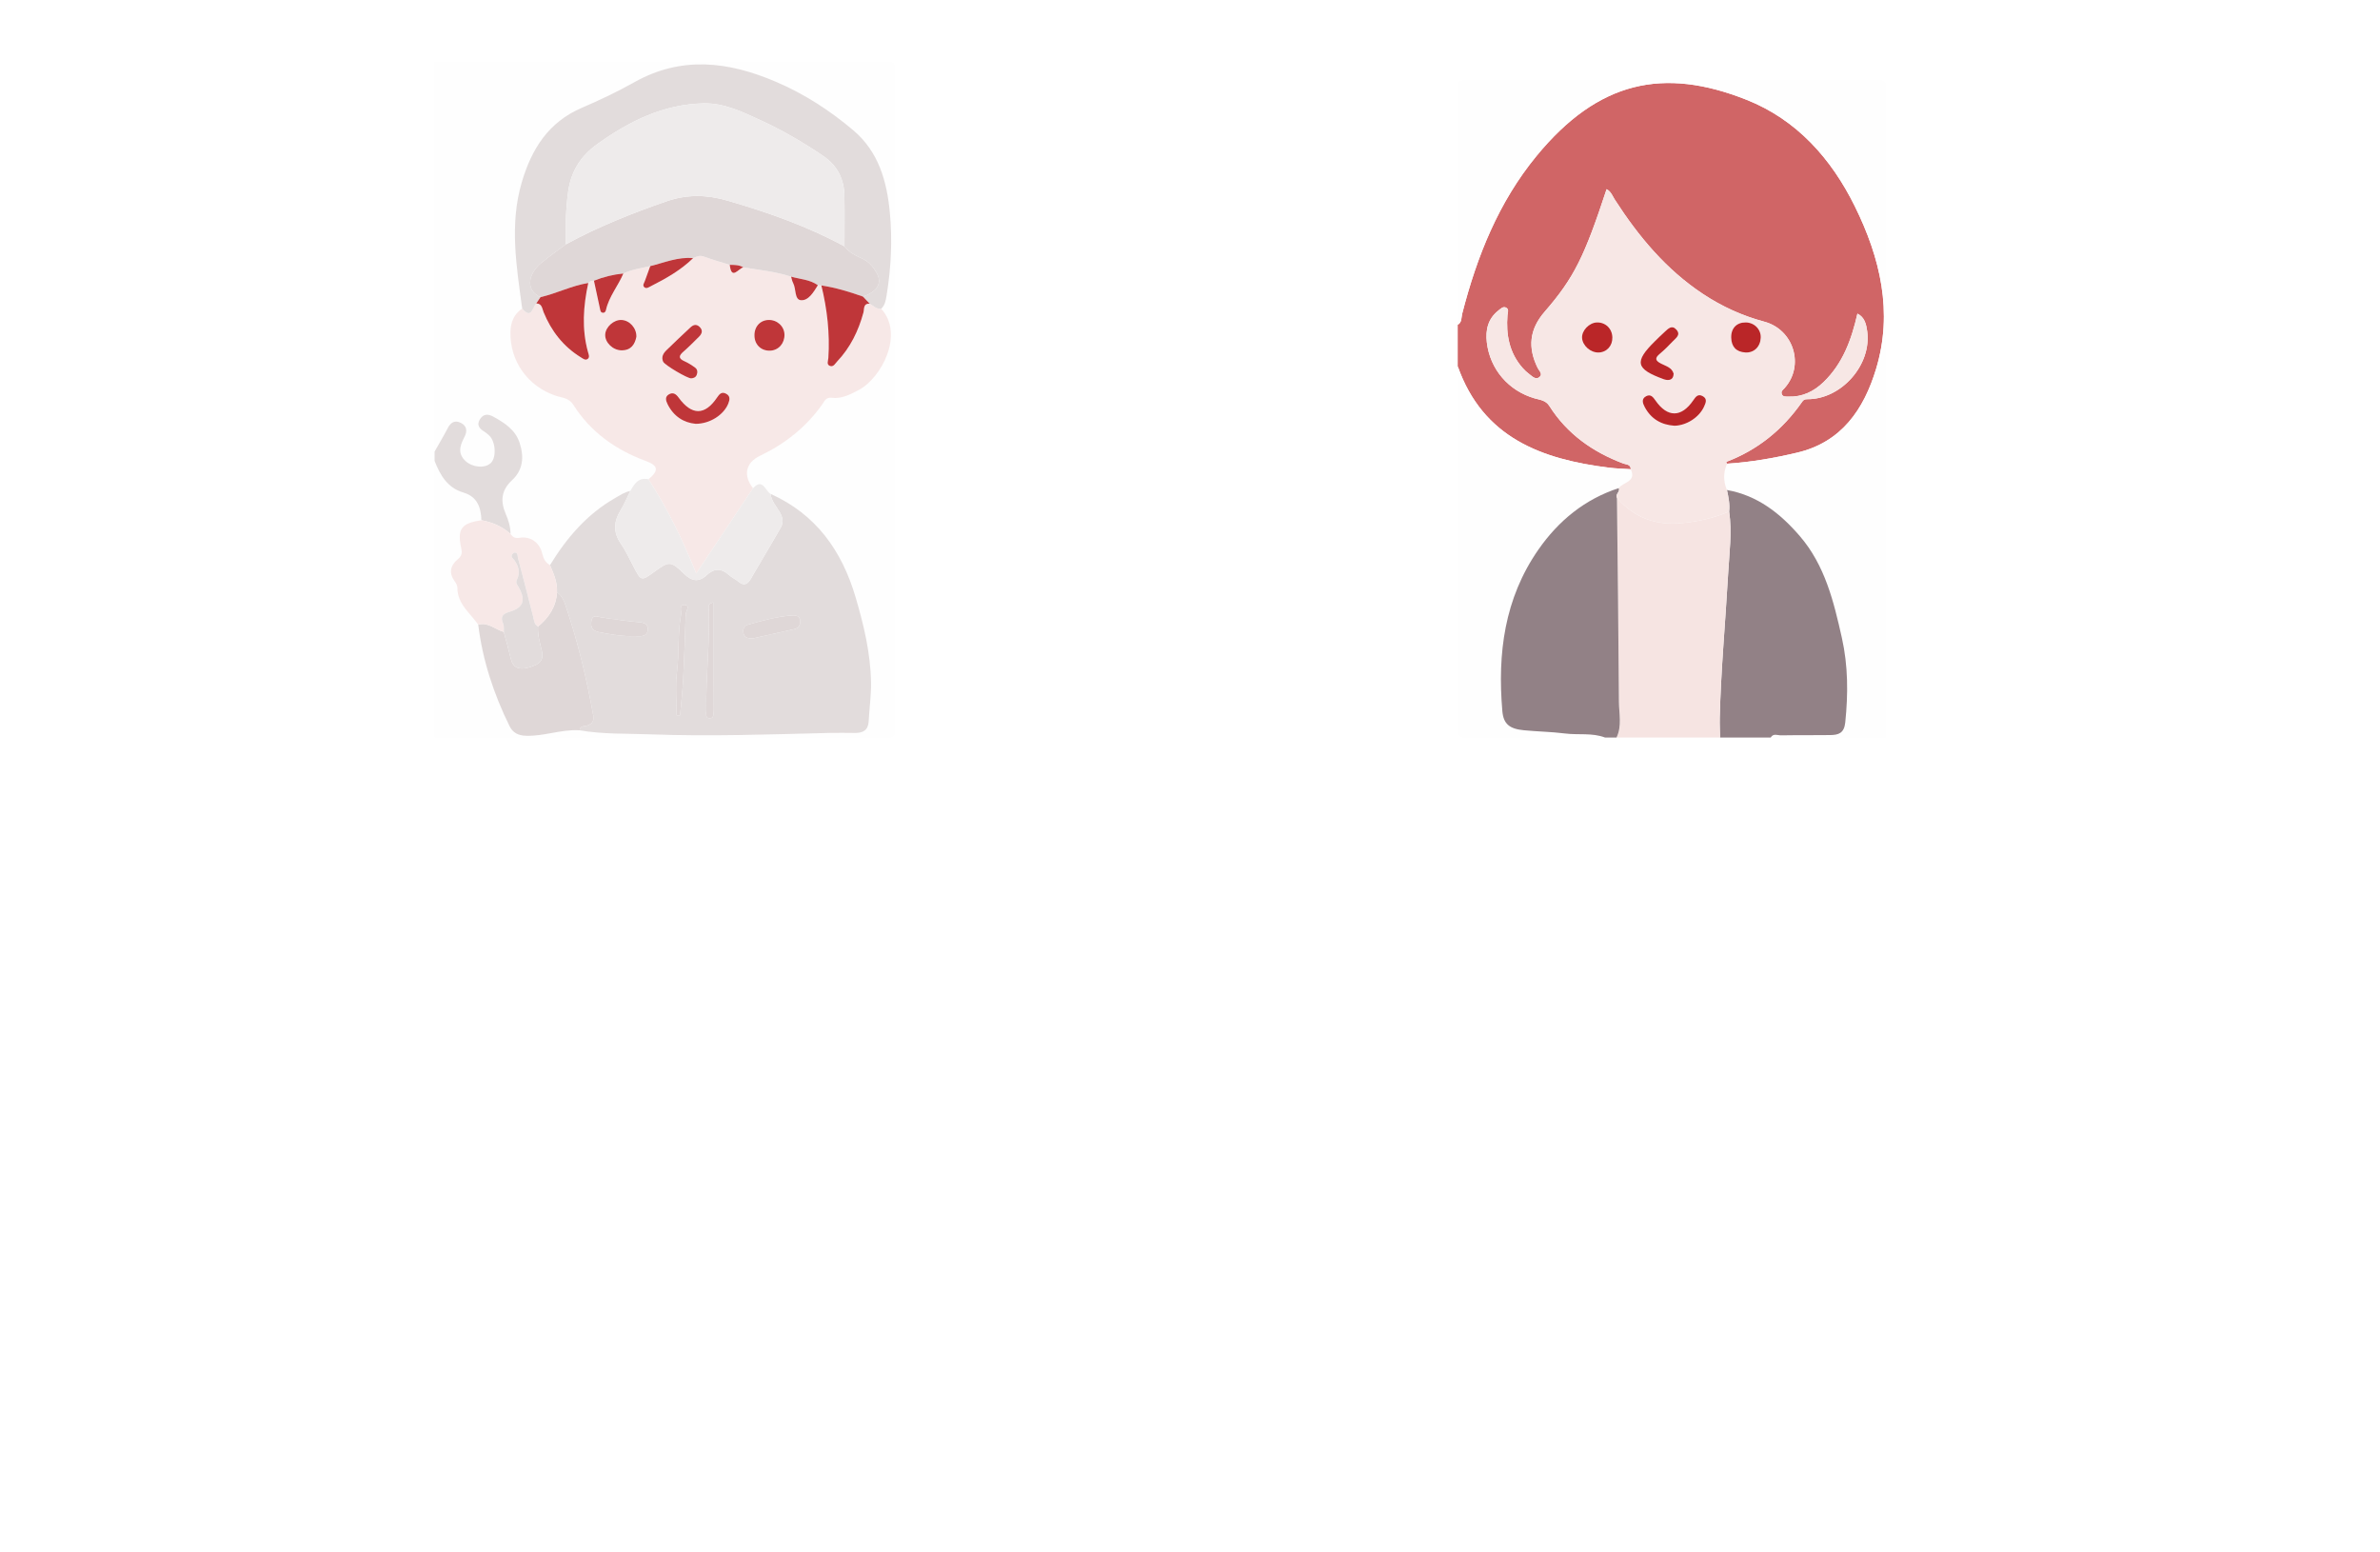 <?xml version="1.0" encoding="UTF-8"?> <svg xmlns="http://www.w3.org/2000/svg" id="_レイヤー_2" width="460" height="299.974" viewBox="0 0 460 299.974"><defs><style>.cls-1{fill:#dfd7d7;}.cls-2{fill:#928186;}.cls-3{fill:#eeebeb;}.cls-4{fill:#f6e4e2;}.cls-5{fill:#e2dcdc;}.cls-6{fill:#f7e7e5;}.cls-7{fill:#bf3639;}.cls-8{fill:#fff;}.cls-9{fill:#f7e8e7;}.cls-10{fill:#fefefe;}.cls-11{fill:#d06566;}.cls-12{fill:#ba2628;}</style></defs><g id="_レイヤー_1-2"><rect class="cls-8" width="460" height="299.974"></rect><g id="NF0Yzi"><path class="cls-11" d="M281.751,70.786v-8.021c.84-.488.67-1.408.858-2.143,2.846-11.089,7.04-21.576,14.376-30.495,11.925-14.499,24.544-17.212,40.595-10.838,9.7,3.852,16.374,11.371,20.931,20.606,4.905,9.942,7.416,20.428,4.09,31.41-2.35,7.761-6.641,14.129-15.219,16.161-4.464,1.058-8.985,1.846-13.576,2.142-.047-.057-.114-.108-.135-.174-.018-.059-.004-.184.027-.196,6.054-2.314,10.856-6.213,14.561-11.51.236-.338.424-.589,1.014-.584,6.597.065,12.514-6.631,11.612-13.144-.183-1.318-.487-2.716-1.889-3.39-1.148,5.027-2.827,9.648-6.556,13.237-1.88,1.809-4.105,2.893-6.787,2.797-.497-.018-1.104.106-1.298-.557-.148-.507.278-.769.575-1.102,3.884-4.353,1.756-11.297-3.927-12.818-4.254-1.139-8.203-2.938-11.876-5.372-7.124-4.721-12.444-11.119-17.024-18.223-.446-.692-.722-1.571-1.586-2.012-4.277,12.982-6.242,17.08-11.974,23.684-2.971,3.423-3.284,6.944-1.341,10.877.264.534,1.059,1.174.325,1.756-.726.576-1.374-.154-1.947-.576-.474-.349-.912-.763-1.302-1.206-2.575-2.927-3.211-6.419-2.918-10.177.039-.497.333-1.113-.205-1.437-.622-.375-1.116.188-1.551.527-2.021,1.58-2.518,3.755-2.233,6.171.614,5.195,4.209,9.359,9.262,10.81,1.033.297,2.117.354,2.827,1.473,3.433,5.402,8.378,8.888,14.296,11.115.547.206,1.425.129,1.43,1.1-1.402-.096-2.812-.127-4.205-.3-13.019-1.618-24.359-5.769-29.232-19.593Z"></path><path class="cls-10" d="M333.806,89.607c4.591-.296,9.112-1.085,13.576-2.142,8.578-2.032,12.869-8.4,15.219-16.161,3.326-10.982.815-21.468-4.09-31.41-4.557-9.235-11.231-16.754-20.931-20.606-16.051-6.374-28.67-3.661-40.595,10.838-7.336,8.919-11.53,19.406-14.376,30.495-.189.735-.018,1.655-.858,2.143,0-15.212.015-30.425-.028-45.637-.003-1.223.114-1.644,1.546-1.641,26.591.061,53.181.056,79.772.01,1.249-.002,1.471.272,1.47,1.49-.039,41.846-.033,83.693-.033,125.539h-22.238c.5-.866,1.324-.41,1.982-.422,3.177-.057,6.355-.002,9.532-.053,1.56-.025,2.672-.34,2.89-2.434.573-5.501.558-10.959-.65-16.342-1.571-7.004-3.26-14.015-8.116-19.659-3.783-4.397-8.183-7.879-14.1-8.921-.712-1.699-.731-3.395.027-5.087Z"></path><path class="cls-10" d="M281.751,70.786c4.873,13.824,16.213,17.975,29.232,19.593,1.393.173,2.803.203,4.205.3,1.15,2.436-1.471,2.472-2.31,3.642-6.576,2.149-11.654,6.3-15.558,11.915-6.552,9.424-7.909,20.061-6.952,31.172.215,2.499,1.373,3.441,4.16,3.712,2.646.258,5.318.288,7.953.624,2.574.328,5.229-.172,7.734.783-8.876,0-17.752-.067-26.626.057-1.739.024-1.875-.524-1.872-1.995.046-23.268.033-46.535.033-69.803Z"></path><path class="cls-2" d="M333.779,94.694c5.917,1.042,10.317,4.524,14.1,8.921,4.856,5.644,6.545,12.656,8.116,19.659,1.207,5.383,1.222,10.841.65,16.342-.218,2.095-1.33,2.409-2.89,2.434-3.177.052-6.355-.004-9.532.053-.658.012-1.482-.444-1.982.422h-9.785c-.025-1.259-.098-2.519-.067-3.777.226-9.331,1.105-18.623,1.626-27.937.223-3.984.785-7.964.19-11.961.158-1.416-.128-2.787-.424-4.156Z"></path><path class="cls-4" d="M334.204,98.85c.594,3.997.032,7.978-.19,11.961-.521,9.314-1.4,18.607-1.626,27.937-.03,1.258.042,2.518.067,3.777h-20.014c1.074-2.256.472-4.644.459-6.961-.075-13.124-.243-26.248-.379-39.372,3.284,3.861,7.492,5.363,12.468,4.902,3.182-.295,6.271-.975,9.216-2.245Z"></path><path class="cls-2" d="M312.52,96.193c.136,13.124.304,26.247.379,39.372.013,2.317.616,4.705-.459,6.961h-2.224c-2.505-.955-5.16-.455-7.734-.783-2.635-.336-5.306-.366-7.953-.624-2.787-.271-3.945-1.213-4.16-3.712-.957-11.112.4-21.748,6.952-31.172,3.904-5.615,8.981-9.766,15.558-11.915.333.712-.735,1.153-.359,1.873Z"></path><path class="cls-6" d="M312.52,96.193c-.376-.72.693-1.161.359-1.873.839-1.17,3.46-1.206,2.309-3.642-.005-.971-.882-.894-1.43-1.1-5.918-2.227-10.863-5.713-14.296-11.115-.711-1.119-1.794-1.176-2.827-1.473-5.054-1.451-8.648-5.614-9.262-10.81-.285-2.415.212-4.591,2.233-6.171.435-.34.928-.902,1.551-.527.538.324.244.94.205,1.437-.293,3.758.343,7.25,2.918,10.177.389.443.828.857,1.302,1.206.573.422,1.221,1.152,1.947.576.734-.583-.062-1.222-.325-1.756-1.943-3.933-1.63-7.453,1.341-10.877,5.732-6.605,7.697-10.702,11.974-23.684.863.441,1.139,1.319,1.586,2.012,4.579,7.104,9.9,13.502,17.024,18.223,3.674,2.434,7.622,4.233,11.876,5.372,5.683,1.521,7.811,8.465,3.927,12.818-.297.333-.724.595-.575,1.102.194.663.802.539,1.298.557,2.682.095,4.907-.988,6.787-2.797,3.73-3.589,5.409-8.21,6.556-13.237,1.403.674,1.707,2.071,1.889,3.39.902,6.513-5.015,13.209-11.612,13.144-.59-.006-.778.246-1.014.584-3.705,5.297-8.507,9.196-14.561,11.51-.032.012-.046.137-.027.196.02.066.088.117.135.174-.758,1.692-.739,3.388-.027,5.087.297,1.369.583,2.74.425,4.156-2.945,1.27-6.034,1.95-9.216,2.244-4.976.461-9.184-1.041-12.468-4.902ZM323.638,82.275c2.32-.042,4.761-1.611,5.703-3.662.353-.768.723-1.571-.31-2.089-.877-.44-1.303.167-1.757.831-2.306,3.369-4.998,3.377-7.325.016-.468-.676-.931-1.247-1.778-.808-1.016.527-.646,1.42-.274,2.119,1.215,2.279,3.185,3.425,5.741,3.594ZM323.479,72.218c-.323-1.203-1.518-1.474-2.454-1.962-1.124-.586-1.204-1.064-.229-1.878.906-.756,1.739-1.604,2.556-2.459.579-.606,1.548-1.212.664-2.208-.871-.982-1.581-.205-2.239.394-.656.597-1.292,1.216-1.922,1.839-4.04,3.993-3.726,5.361,1.696,7.335.331.12.725.19,1.065.132.579-.099.836-.542.863-1.193ZM337.412,62.309c-1.746-.021-2.857,1.117-2.81,2.948.045,1.745.965,2.741,2.713,2.854,1.69.109,2.913-1.087,2.995-2.844.075-1.607-1.23-2.939-2.898-2.959ZM308.981,68.12c1.565-.046,2.693-1.288,2.653-2.918-.042-1.688-1.307-2.924-2.964-2.892-1.514.028-3.002,1.586-2.893,3.027.113,1.49,1.654,2.829,3.203,2.783Z"></path><path class="cls-12" d="M323.638,82.274c-2.556-.168-4.526-1.315-5.741-3.594-.372-.699-.742-1.592.274-2.119.847-.439,1.31.132,1.778.808,2.327,3.361,5.019,3.354,7.325-.016.455-.664.88-1.271,1.757-.831,1.033.518.662,1.321.31,2.089-.942,2.051-3.383,3.62-5.703,3.662Z"></path><path class="cls-12" d="M323.479,72.218c-.027.651-.284,1.094-.863,1.193-.339.058-.734-.012-1.065-.132-5.422-1.974-5.736-3.342-1.696-7.335.631-.623,1.267-1.242,1.922-1.839.657-.598,1.368-1.376,2.239-.394.883.996-.085,1.602-.664,2.208-.816.855-1.65,1.703-2.556,2.459-.975.814-.895,1.292.229,1.878.936.488,2.131.758,2.454,1.962Z"></path><path class="cls-12" d="M337.412,62.309c1.668.02,2.973,1.351,2.898,2.959-.082,1.756-1.305,2.953-2.995,2.844-1.748-.113-2.668-1.109-2.713-2.854-.048-1.831,1.064-2.969,2.81-2.948Z"></path><path class="cls-12" d="M308.981,68.12c-1.549.046-3.09-1.293-3.203-2.783-.109-1.441,1.379-2.999,2.893-3.027,1.657-.031,2.922,1.204,2.964,2.892.04,1.63-1.089,2.871-2.653,2.918Z"></path></g><g id="RDAK6B"><path class="cls-10" d="M83.993,87.274c0-25.108,0-50.216,0-75.324,29.078,0,58.156.015,87.234-.043,1.524-.003,1.825.3,1.823,1.826-.053,42.342-.053,84.683,0,127.025.002,1.526-.299,1.829-1.823,1.826-29.078-.058-58.156-.043-87.234-.043,0-17.828,0-35.656,0-53.484,1.06,2.748,2.497,5.212,5.526,6.11,2.761.818,3.428,2.872,3.525,5.37-3.894.568-4.732,1.69-3.884,5.485.213.953.018,1.473-.705,2.078-1.456,1.219-1.736,2.675-.537,4.296.25.338.482.793.483,1.194.003,3.147,2.464,4.875,4.03,7.117.839,6.895,2.989,13.386,6.043,19.595.652,1.326,1.705,1.841,3.218,1.887,3.502.106,6.832-1.292,10.332-1.06,4.542.786,9.149.611,13.721.782,11.545.43,23.093.009,34.639-.276,1.627-.04,3.256,0,4.885.006,1.525.006,2.54-.524,2.625-2.255.124-2.51.502-5.02.457-7.524-.102-5.665-1.409-11.135-3.015-16.546-2.661-8.963-7.668-15.955-16.404-19.876-1.053-.602-1.484-3.134-3.387-1.093-1.962-2.493-1.434-4.932,1.352-6.269,4.81-2.308,8.886-5.502,11.993-9.892.431-.608.738-1.467,1.825-1.32,1.936.262,3.61-.647,5.223-1.485,4.426-2.299,8.883-10.824,4.371-15.718.766-.71.902-1.684,1.056-2.63.863-5.297,1.127-10.64.62-15.97-.573-6.022-2.156-11.715-7.024-15.851-4.542-3.858-9.503-7.062-15.005-9.413-9.134-3.903-18.204-5.043-27.34.081-3.289,1.844-6.715,3.475-10.181,4.964-6.422,2.759-9.677,7.912-11.576,14.338-2.418,8.181-1.033,16.296.068,24.437-1.604,1.095-2.235,2.66-2.271,4.555-.107,5.626,3.339,10.462,8.721,12.291,1.201.408,2.557.383,3.413,1.734,3.372,5.323,8.244,8.761,14.099,10.909,2.361.866,2.466,1.855.44,3.514-1.933-.437-2.723.908-3.509,2.26-1.121.201-2.035.85-2.992,1.399-5.415,3.102-9.31,7.683-12.527,12.923-.884-.49-1.267-1.222-1.504-2.237-.495-2.118-2.256-3.389-4.369-3.042-.94.154-1.314-.156-1.76-.737.014-1.364-.406-2.662-.92-3.864-1.078-2.52-.872-4.594,1.234-6.546,2.128-1.972,2.318-4.495,1.451-7.179-.825-2.554-2.872-3.838-5.025-5.049-1.055-.593-1.996-.621-2.673.511-.659,1.101-.062,1.791.869,2.347.315.188.591.446.872.686,1.302,1.115,1.533,4.233.402,5.362-1.188,1.186-3.842.836-5.132-.585-1.407-1.551-.684-3.024.049-4.498.559-1.124.408-2.066-.702-2.642-1.113-.578-1.948-.16-2.535.965-.808,1.551-1.708,3.054-2.568,4.578Z"></path><path class="cls-5" d="M83.993,87.274c.86-1.524,1.759-3.027,2.568-4.578.587-1.125,1.422-1.543,2.535-.965,1.11.576,1.26,1.518.702,2.642-.733,1.474-1.456,2.947-.049,4.498,1.29,1.421,3.943,1.772,5.132.585,1.131-1.129.899-4.248-.402-5.362-.281-.241-.557-.498-.872-.686-.931-.556-1.528-1.246-.869-2.347.678-1.132,1.618-1.104,2.673-.511,2.153,1.211,4.2,2.495,5.025,5.049.867,2.684.677,5.207-1.451,7.179-2.106,1.952-2.312,4.026-1.234,6.546.514,1.202.934,2.5.919,3.865-1.604-1.46-3.514-2.269-5.625-2.653-.098-2.498-.765-4.551-3.526-5.369-3.029-.898-4.466-3.362-5.526-6.11,0-.594,0-1.189,0-1.783Z"></path><path class="cls-9" d="M170.309,59.664c4.513,4.894.055,13.419-4.371,15.718-1.613.838-3.287,1.747-5.223,1.485-1.087-.147-1.394.712-1.825,1.32-3.107,4.39-7.183,7.584-11.993,9.892-2.786,1.337-3.314,3.776-1.353,6.269-3.571,5.358-7.141,10.715-10.976,16.472-2.704-6.662-5.598-12.625-9.238-18.197,2.027-1.659,1.921-2.648-.44-3.514-5.855-2.148-10.727-5.586-14.099-10.909-.856-1.351-2.212-1.326-3.413-1.734-5.382-1.829-8.829-6.665-8.721-12.291.036-1.896.668-3.46,2.271-4.555,1.809,2.173,1.978-.201,2.722-.983,1.124.024,1.128.99,1.421,1.704,1.498,3.654,3.81,6.629,7.2,8.715.435.267.907.677,1.377.259.357-.318.124-.837.007-1.259-1.238-4.462-.921-8.917.047-13.37.285-.346.675-.428,1.094-.437.385,1.795.762,3.592,1.161,5.383.075.335.084.773.577.811.364.028.524-.26.586-.537.58-2.611,2.351-4.649,3.361-7.051,1.648-.787,3.447-1.023,5.2-1.427-.351.963-.703,1.926-1.051,2.89-.142.395-.511.84-.083,1.2.392.33.814.011,1.207-.189,2.946-1.497,5.817-3.106,8.209-5.441.66-.302,1.26-.604,2.073-.303,1.642.607,3.337,1.072,5.009,1.595.334,3.064,1.68.689,2.621.489,3.096.51,6.231.814,9.235,1.798.129.415.195.863.398,1.238.601,1.112.223,3.21,1.504,3.31,1.478.115,2.448-1.584,3.271-2.893.225.014.45.028.675.042,1.129,4.609,1.655,9.273,1.349,14.023-.034.528-.423,1.283.338,1.542.667.226.995-.484,1.382-.894,2.542-2.685,4.097-5.894,5.063-9.438.179-.657-.083-1.789,1.218-1.703.711.383,1.278,1.092,2.21.973ZM134.454,81.903c2.8.005,5.454-1.768,6.314-3.924.308-.772.397-1.462-.44-1.9-.849-.444-1.281.061-1.751.758-2.342,3.472-4.885,3.471-7.409.001-.511-.702-1.066-1.076-1.842-.657-.853.46-.649,1.223-.301,1.923,1.189,2.394,3.166,3.596,5.429,3.798ZM133.594,73.115c.47-.033.871-.197,1.06-.661.214-.526.16-1.072-.295-1.406-.648-.476-1.34-.922-2.073-1.245-1.22-.539-1.082-1.075-.2-1.847,1.053-.921,2.043-1.917,3.034-2.906.6-.598.77-1.265.059-1.916-.628-.574-1.216-.357-1.755.152-1.555,1.466-3.126,2.917-4.646,4.42-.586.58-1.009,1.298-.609,2.191.292.65,4.71,3.261,5.424,3.217ZM123,65.082c.046-1.691-1.298-3.16-2.851-3.249-1.496-.085-3.098,1.334-3.176,2.813-.081,1.528,1.485,3.047,3.153,3.057,1.84.01,2.578-1.139,2.875-2.62ZM151.62,64.629c-.048-1.599-1.445-2.858-3.105-2.798-1.653.06-2.775,1.366-2.695,3.135.078,1.709,1.348,2.872,3.053,2.796,1.618-.072,2.798-1.418,2.747-3.133Z"></path><path class="cls-5" d="M148.933,95.44c8.736,3.921,13.743,10.913,16.404,19.876,1.606,5.411,2.912,10.881,3.015,16.546.045,2.504-.333,5.014-.457,7.524-.085,1.731-1.1,2.261-2.625,2.255-1.628-.006-3.257-.046-4.885-.006-11.545.284-23.094.706-34.639.276-4.572-.17-9.178.005-13.721-.781.108-.965.945-.741,1.524-.935.905-.304,1.291-.917,1.123-1.866-1.259-7.084-2.937-14.066-5.213-20.891-.358-1.073-.741-2.263-1.805-2.966.095-1.896-.629-3.581-1.351-5.267,3.216-5.24,7.112-9.822,12.527-12.923.958-.548,1.871-1.198,2.992-1.399-.621,1.251-1.155,2.557-1.883,3.743-1.332,2.17-1.459,4.211.032,6.389.956,1.396,1.684,2.953,2.469,4.461,1.493,2.869,1.48,2.876,4.112.959,2.774-2.02,3.123-2.038,5.623.413,1.451,1.422,2.83,1.778,4.415.292,1.403-1.316,2.81-1.388,4.275-.045.539.495,1.247.802,1.811,1.274,1.062.888,1.772.637,2.433-.511,1.918-3.33,3.92-6.612,5.82-9.952.541-.952.355-1.943-.223-2.937-.659-1.133-1.625-2.131-1.773-3.527ZM145.611,123.353c2.464-.553,5.188-1.159,7.908-1.777.873-.198,1.201-.873,1.136-1.656-.069-.833-.761-1.038-1.476-.993-2.948.188-5.776.991-8.599,1.781-.829.232-1.089.976-.845,1.797.235.791.903.886,1.876.848ZM121.809,122.932c.518,0,1.037-.028,1.553.006,1.018.068,1.862-.23,1.848-1.364-.013-1.138-.895-1.262-1.882-1.351-2.336-.211-4.66-.563-6.984-.892-.835-.118-1.809-.721-2.05.728-.187,1.121.214,1.844,1.413,2.082,2.018.4,4.035.78,6.102.791ZM137.849,116.419c-.868.247-.887.568-.876.842.284,6.668-.583,13.309-.449,19.972.012.596-.297,1.599.679,1.567.933-.03.626-1.023.629-1.625.026-4.747.016-9.495.016-14.242,0-2.126,0-4.251,0-6.514ZM130.773,138.22c.221.01.442.02.663.031.209-2.372.487-4.739.611-7.115.216-4.134.345-8.274.488-12.411.022-.635.937-1.702-.17-1.818-1.225-.128-.612,1.199-.739,1.893-.669,3.642-.322,7.356-.784,11.03-.346,2.756-.068,5.591-.068,8.391Z"></path><path class="cls-5" d="M103.649,58.636c-.743.783-.913,3.157-2.721.984-1.1-8.141-2.486-16.256-.068-24.437,1.9-6.426,5.154-11.579,11.576-14.338,3.466-1.489,6.892-3.119,10.181-4.964,9.136-5.124,18.206-3.984,27.34-.081,5.502,2.351,10.463,5.555,15.005,9.413,4.868,4.135,6.451,9.829,7.024,15.851.507,5.33.244,10.673-.62,15.97-.154.947-.29,1.92-1.056,2.63-.932.12-1.499-.589-2.21-.973-.438-.459-.876-.919-1.314-1.379,2.814-.95,3.773-2.623,2.636-4.605-.674-1.175-1.509-2.166-2.795-2.747-1.27-.574-2.54-1.183-3.41-2.354,0-3.266.048-6.533-.016-9.798-.063-3.235-1.352-5.808-4.112-7.684-3.871-2.631-7.9-4.973-12.146-6.916-3.489-1.597-6.992-3.323-10.963-3.234-7.778.175-14.367,3.45-20.558,7.891-3.227,2.314-5.067,5.285-5.605,9.162-.47,3.386-.537,6.787-.462,10.196-1.522,1.144-3.078,2.248-4.56,3.442-2.993,2.412-3.121,5.526-.322,6.755-.274.405-.549.81-.823,1.215Z"></path><path class="cls-1" d="M107.654,114.471c1.065.703,1.448,1.893,1.805,2.966,2.276,6.825,3.955,13.808,5.213,20.891.169.949-.218,1.563-1.123,1.866-.579.194-1.416-.03-1.524.935-3.5-.231-6.83,1.166-10.332,1.06-1.513-.046-2.566-.561-3.218-1.887-3.054-6.209-5.204-12.7-6.043-19.596,1.93-.528,3.292.947,4.943,1.404.446,1.697.934,3.384,1.327,5.094.434,1.89,1.626,2.254,3.311,1.83,2.423-.611,3.148-1.486,2.679-3.403-.366-1.499-.804-2.978-.699-4.546,2.071-1.733,3.493-3.825,3.661-6.614Z"></path><path class="cls-3" d="M148.933,95.44c.148,1.396,1.114,2.394,1.773,3.527.578.994.765,1.986.223,2.937-1.9,3.34-3.902,6.622-5.82,9.952-.662,1.149-1.371,1.399-2.433.511-.564-.472-1.272-.779-1.811-1.274-1.465-1.343-2.872-1.271-4.275.045-1.585,1.486-2.964,1.131-4.415-.292-2.5-2.451-2.849-2.433-5.623-.413-2.632,1.917-2.618,1.91-4.112-.959-.785-1.508-1.513-3.065-2.469-4.461-1.491-2.178-1.364-4.219-.032-6.389.728-1.186,1.262-2.491,1.883-3.743.785-1.352,1.575-2.696,3.509-2.26,3.639,5.572,6.534,11.535,9.237,18.197,3.836-5.757,7.405-11.114,10.976-16.472,1.904-2.041,2.336.491,3.389,1.093Z"></path><path class="cls-9" d="M97.375,122.111c-1.651-.457-3.013-1.932-4.943-1.404-1.566-2.242-4.026-3.969-4.03-7.117,0-.401-.233-.857-.483-1.194-1.199-1.621-.919-3.077.537-4.296.723-.606.918-1.125.705-2.078-.848-3.795-.01-4.917,3.884-5.485,2.111.383,4.021,1.193,5.625,2.652.447.58.82.89,1.76.736,2.113-.346,3.875.924,4.369,3.042.237,1.015.62,1.747,1.504,2.237.722,1.686,1.446,3.371,1.351,5.267-.167,2.789-1.59,4.881-3.66,6.614-.754-.414-.763-1.188-.943-1.897-.963-3.792-1.935-7.582-2.941-11.363-.098-.369.039-.972-.574-1.048-.163-.02-.413.17-.527.331-.367.519.14.787.382,1.118.847,1.156,1.188,2.425.545,3.747-.352.724.081,1.074.357,1.578,1.351,2.468.865,3.894-1.824,4.675-1.453.421-1.755,1.028-1.205,2.352.186.449.083,1.018.112,1.533Z"></path><path class="cls-1" d="M163.216,47.606c.87,1.171,2.14,1.781,3.41,2.354,1.285.581,2.12,1.572,2.795,2.747,1.138,1.982.178,3.655-2.636,4.605-2.621-.933-5.277-1.735-8.036-2.151-.225-.014-.45-.028-.676-.041-1.545-1.114-3.428-1.165-5.172-1.656-3.004-.984-6.14-1.287-9.235-1.798-.813-.49-1.719-.477-2.621-.489-1.673-.523-3.367-.988-5.009-1.595-.813-.3-1.413,0-2.074.303-2.909-.284-5.552.866-8.283,1.541-1.753.404-3.552.64-5.2,1.427-1.962.191-3.856.659-5.685,1.394-.419.009-.809.091-1.094.439-3.196.506-6.095,2.018-9.229,2.735-2.799-1.229-2.671-4.343.322-6.755,1.482-1.195,3.038-2.298,4.56-3.443,6.242-3.405,12.809-6.016,19.523-8.337,3.963-1.37,7.791-1.261,11.712-.123,7.809,2.267,15.453,4.95,22.627,8.843Z"></path><path class="cls-7" d="M104.472,57.421c3.133-.718,6.032-2.229,9.229-2.735-.968,4.452-1.285,8.907-.047,13.369.117.421.351.941-.007,1.259-.471.418-.943.009-1.377-.259-3.39-2.086-5.702-5.061-7.2-8.715-.293-.714-.297-1.681-1.421-1.704.274-.405.549-.81.823-1.215Z"></path><path class="cls-7" d="M158.75,55.162c2.759.416,5.415,1.218,8.036,2.151.438.459.876.919,1.314,1.378-1.301-.086-1.038,1.046-1.217,1.703-.966,3.544-2.521,6.753-5.063,9.438-.388.409-.715,1.12-1.382.894-.762-.258-.372-1.014-.338-1.542.306-4.749-.22-9.414-1.349-14.023Z"></path><path class="cls-7" d="M134.454,81.903c-2.263-.202-4.24-1.405-5.429-3.798-.348-.7-.552-1.463.301-1.923.776-.419,1.332-.045,1.842.657,2.524,3.47,5.067,3.471,7.409-.001.47-.697.902-1.203,1.751-.758.837.438.747,1.128.44,1.9-.86,2.156-3.514,3.929-6.314,3.924Z"></path><path class="cls-7" d="M133.594,73.115c-.714.044-5.132-2.567-5.424-3.217-.401-.893.022-1.611.609-2.191,1.52-1.503,3.091-2.954,4.646-4.42.539-.509,1.127-.726,1.755-.152.711.651.54,1.318-.059,1.916-.992.989-1.981,1.985-3.034,2.906-.882.771-1.02,1.307.2,1.847.733.324,1.424.77,2.073,1.245.455.334.51.88.295,1.406-.189.464-.59.628-1.06.661Z"></path><path class="cls-7" d="M123,65.082c-.296,1.482-1.034,2.631-2.875,2.62-1.668-.009-3.234-1.528-3.153-3.057.078-1.479,1.681-2.898,3.176-2.813,1.554.089,2.897,1.558,2.851,3.249Z"></path><path class="cls-7" d="M151.62,64.629c.051,1.715-1.129,3.061-2.747,3.133-1.705.076-2.976-1.087-3.053-2.796-.08-1.769,1.042-3.075,2.695-3.135,1.66-.06,3.057,1.199,3.105,2.798Z"></path><path class="cls-7" d="M125.68,51.427c2.731-.675,5.374-1.825,8.283-1.541-2.392,2.336-5.262,3.945-8.209,5.442-.394.2-.815.519-1.207.189-.428-.36-.059-.805.083-1.2.347-.964.7-1.927,1.051-2.89Z"></path><path class="cls-7" d="M114.795,54.247c1.829-.734,3.723-1.202,5.685-1.394-1.01,2.402-2.781,4.44-3.361,7.051-.062.277-.222.566-.586.537-.494-.039-.503-.476-.577-.811-.399-1.792-.776-3.588-1.161-5.383Z"></path><path class="cls-7" d="M152.902,53.465c1.743.49,3.627.542,5.172,1.656-.823,1.308-1.792,3.007-3.271,2.892-1.28-.099-.902-2.198-1.504-3.31-.203-.375-.269-.823-.398-1.238Z"></path><path class="cls-7" d="M141.046,51.178c.902.011,1.808-.001,2.621.489-.941.2-2.287,2.576-2.621-.489Z"></path><path class="cls-1" d="M145.611,123.353c-.973.038-1.641-.057-1.876-.848-.244-.821.017-1.566.845-1.797,2.823-.79,5.652-1.593,8.599-1.781.714-.046,1.407.159,1.476.993.065.783-.263,1.458-1.136,1.656-2.721.618-5.445,1.224-7.908,1.777Z"></path><path class="cls-1" d="M121.809,122.932c-2.067-.012-4.084-.391-6.102-.791-1.2-.238-1.6-.961-1.413-2.082.241-1.449,1.215-.846,2.05-.728,2.324.328,4.648.68,6.984.892.987.089,1.869.213,1.882,1.351.013,1.134-.83,1.432-1.848,1.364-.515-.034-1.035-.006-1.553-.006Z"></path><path class="cls-1" d="M137.849,116.419c0,2.263,0,4.389,0,6.514,0,4.747.009,9.495-.016,14.242-.003.603.303,1.596-.629,1.625-.976.031-.667-.971-.679-1.567-.134-6.663.733-13.304.449-19.972-.012-.275.008-.595.876-.842Z"></path><path class="cls-1" d="M130.773,138.22c0-2.8-.278-5.635.068-8.391.462-3.674.114-7.388.784-11.03.127-.694-.486-2.02.739-1.893,1.107.115.192,1.182.17,1.818-.143,4.138-.272,8.277-.488,12.411-.124,2.376-.402,4.744-.611,7.115-.221-.01-.442-.02-.663-.031Z"></path><path class="cls-3" d="M163.216,47.606c-7.174-3.893-14.819-6.576-22.627-8.843-3.921-1.138-7.749-1.247-11.712.123-6.713,2.321-13.281,4.932-19.523,8.337-.076-3.409-.009-6.81.462-10.196.538-3.877,2.378-6.848,5.605-9.162,6.191-4.441,12.78-7.716,20.558-7.891,3.971-.089,7.475,1.637,10.963,3.234,4.246,1.943,8.275,4.285,12.146,6.916,2.76,1.876,4.049,4.45,4.112,7.684.064,3.265.015,6.532.016,9.798Z"></path><path class="cls-5" d="M97.375,122.111c-.029-.514.075-1.084-.112-1.533-.55-1.325-.247-1.931,1.205-2.352,2.689-.78,3.175-2.207,1.824-4.675-.276-.505-.709-.854-.357-1.578.643-1.322.302-2.591-.545-3.747-.242-.331-.749-.599-.382-1.118.114-.161.364-.351.527-.331.612.076.475.679.574,1.048,1.006,3.781,1.978,7.571,2.941,11.363.18.709.189,1.483.943,1.897-.106,1.568.332,3.048.699,4.546.468,1.917-.256,2.792-2.679,3.403-1.684.425-2.876.061-3.311-1.83-.393-1.709-.881-3.397-1.327-5.094Z"></path></g></g></svg> 